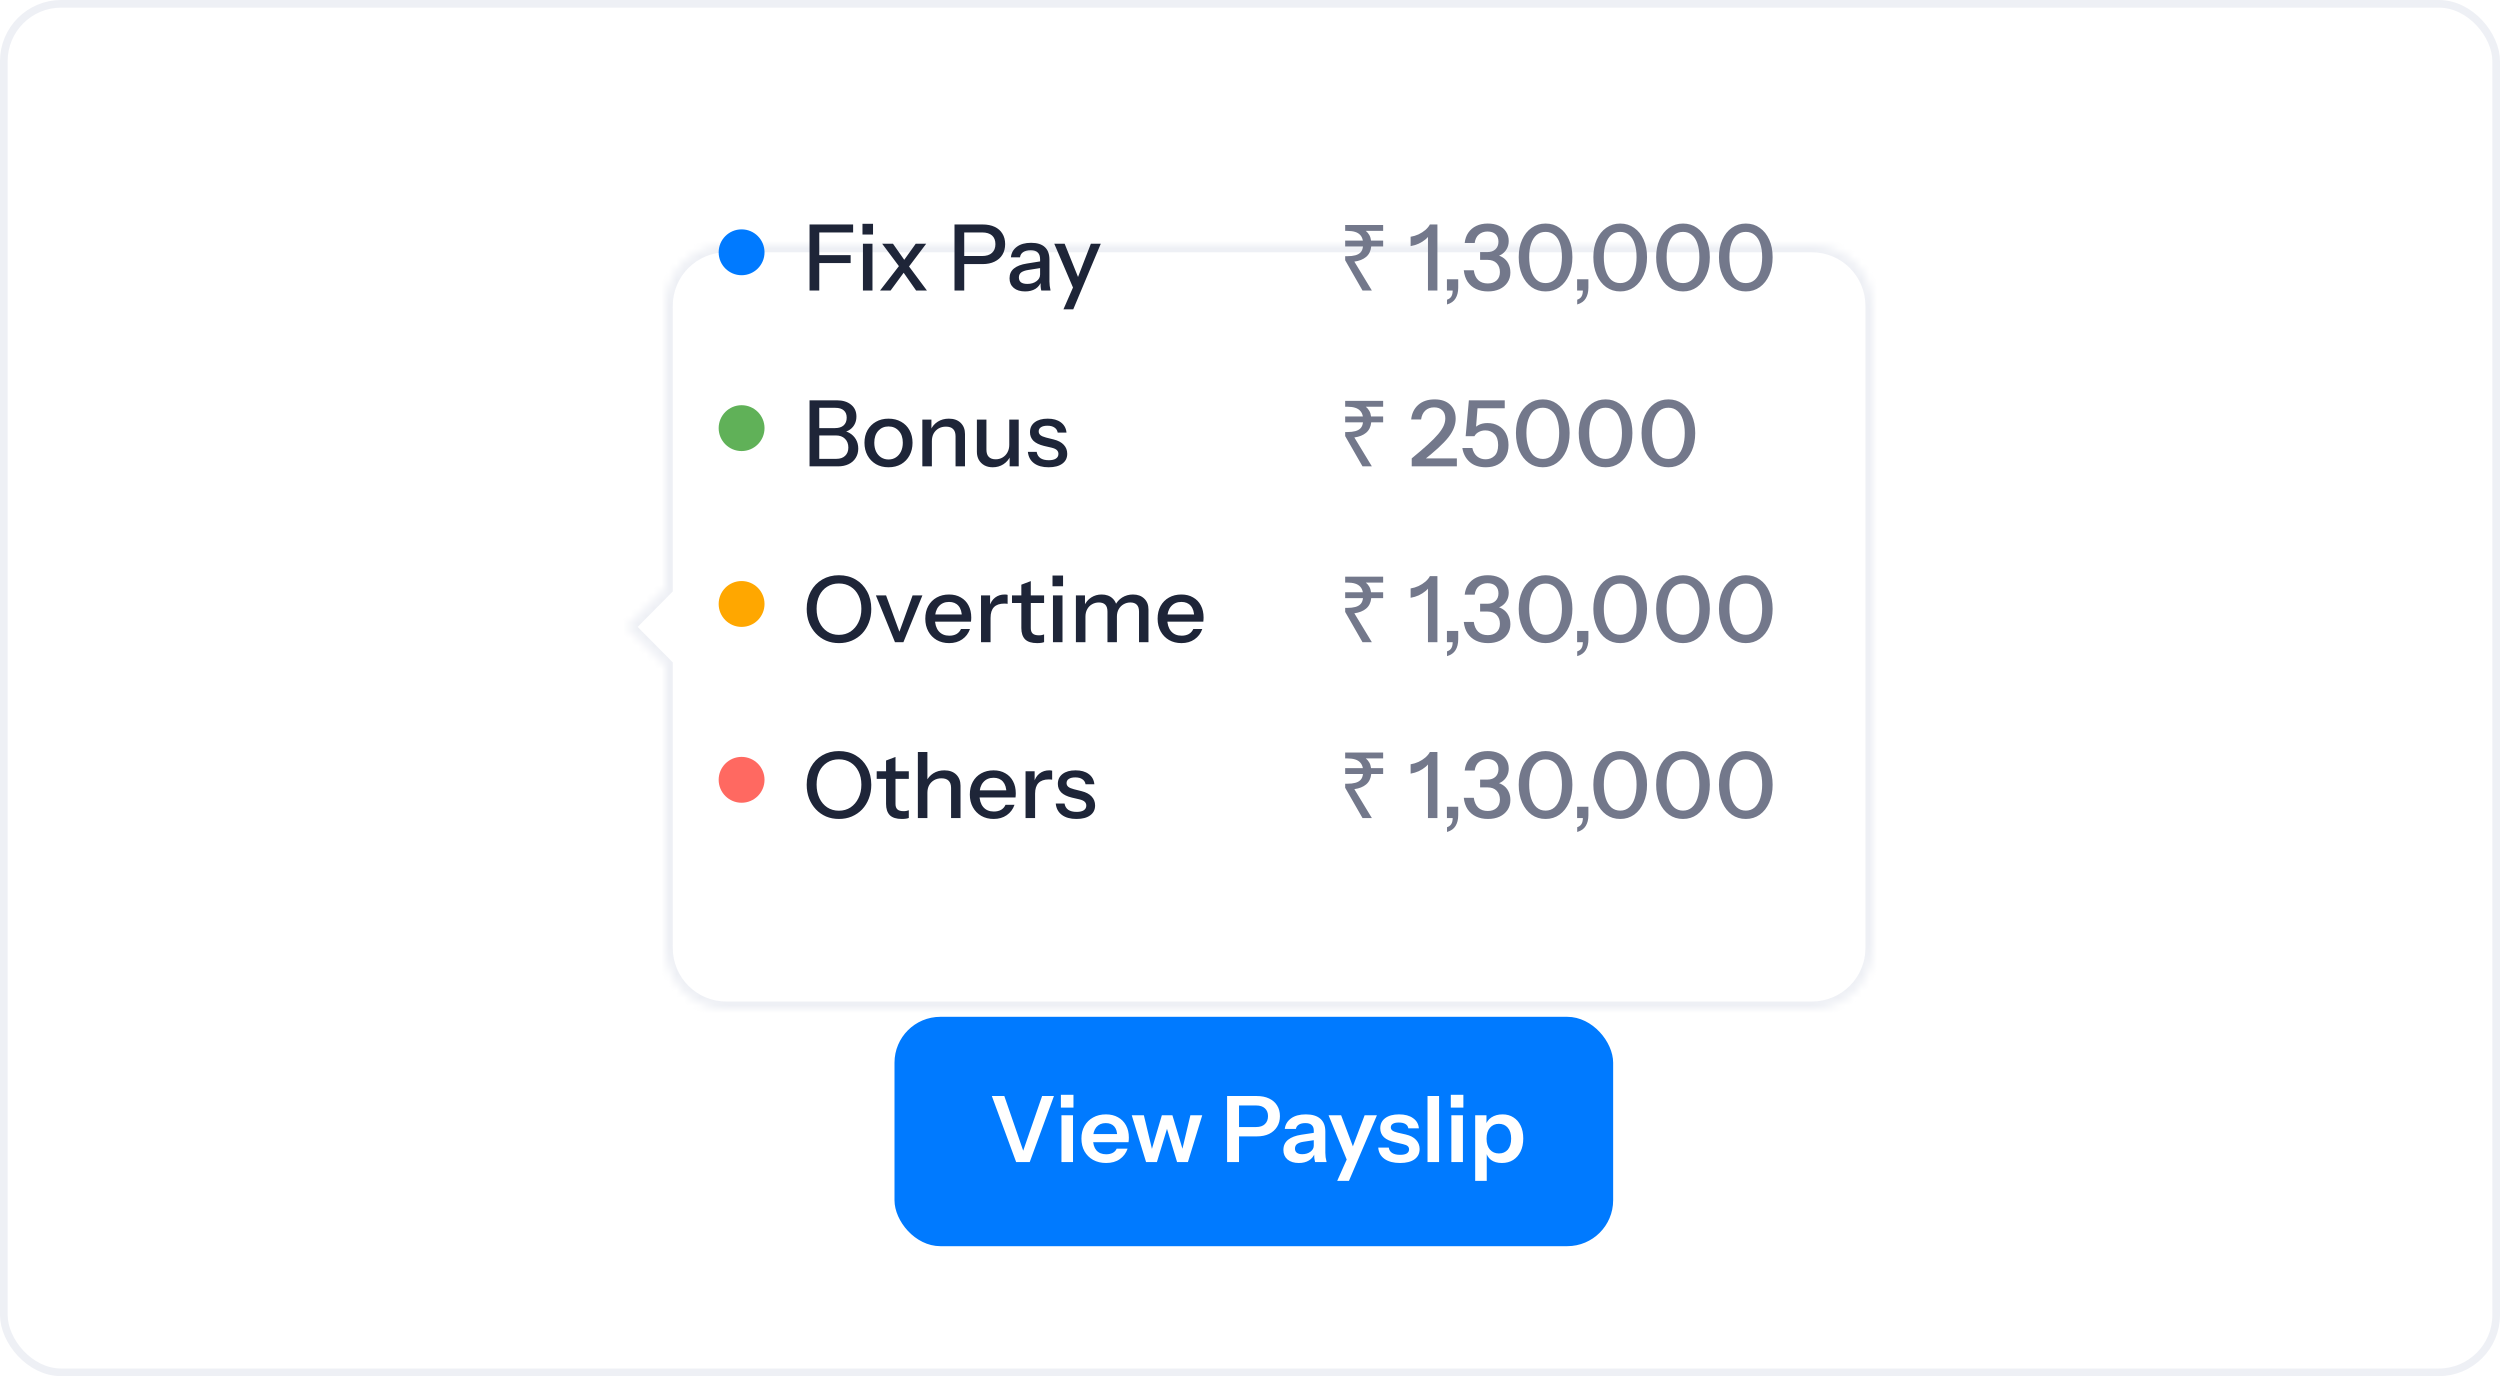 <svg width="327" height="180" viewBox="0 0 327 180" fill="none" xmlns="http://www.w3.org/2000/svg">
<rect x="0.5" y="0.5" width="326" height="179" rx="7.5" fill="white" stroke="#EEF0F5"/>
<g filter="url(#filter0_d_25425_5)">
<mask id="path-2-inside-1_25425_5" fill="white">
<path fill-rule="evenodd" clip-rule="evenodd" d="M95 17C90.582 17 87 20.582 87 25V61.948L82 67L87 72.052V109C87 113.418 90.582 117 95 117H237C241.418 117 245 113.418 245 109V25C245 20.582 241.418 17 237 17H95Z"/>
</mask>
<path fill-rule="evenodd" clip-rule="evenodd" d="M95 17C90.582 17 87 20.582 87 25V61.948L82 67L87 72.052V109C87 113.418 90.582 117 95 117H237C241.418 117 245 113.418 245 109V25C245 20.582 241.418 17 237 17H95Z" fill="white"/>
<path d="M87 61.948L87.711 62.652L88 62.359V61.948H87ZM82 67L81.289 66.296L80.593 67L81.289 67.704L82 67ZM87 72.052H88V71.641L87.711 71.348L87 72.052ZM88 25C88 21.134 91.134 18 95 18V16C90.029 16 86 20.029 86 25H88ZM88 61.948V25H86V61.948H88ZM82.711 67.704L87.711 62.652L86.289 61.245L81.289 66.296L82.711 67.704ZM87.711 71.348L82.711 66.296L81.289 67.704L86.289 72.755L87.711 71.348ZM88 109V72.052H86V109H88ZM95 116C91.134 116 88 112.866 88 109H86C86 113.971 90.029 118 95 118V116ZM237 116H95V118H237V116ZM244 109C244 112.866 240.866 116 237 116V118C241.971 118 246 113.971 246 109H244ZM244 25V109H246V25H244ZM237 18C240.866 18 244 21.134 244 25H246C246 20.029 241.971 16 237 16V18ZM95 18H237V16H95V18Z" fill="#EEF0F5" mask="url(#path-2-inside-1_25425_5)"/>
</g>
<circle cx="97" cy="33" r="3" fill="#007AFF"/>
<path d="M105.888 38V29.36H107.16V38H105.888ZM106.512 34.412V33.368H111.264V34.412H106.512ZM106.512 30.404V29.36H111.588V30.404H106.512ZM112.872 38V31.88H114.12V38H112.872ZM112.812 30.68V29.276H114.192V30.68H112.812ZM119.826 38L117.87 35.204L115.386 31.88H116.802L118.59 34.436L121.242 38H119.826ZM117.954 34.436L119.778 31.88H121.146L118.578 35.288L117.954 34.436ZM118.458 35.324L116.49 38H115.11L117.858 34.448L118.458 35.324ZM124.849 38V29.36H128.509C129.133 29.36 129.665 29.464 130.105 29.672C130.545 29.88 130.881 30.176 131.113 30.56C131.353 30.944 131.473 31.4 131.473 31.928C131.473 32.464 131.353 32.928 131.113 33.32C130.881 33.704 130.541 34.004 130.093 34.22C129.653 34.436 129.125 34.544 128.509 34.544H125.821V33.488H128.449C129.017 33.488 129.449 33.352 129.745 33.08C130.049 32.808 130.201 32.428 130.201 31.94C130.201 31.444 130.053 31.064 129.757 30.8C129.461 30.536 129.025 30.404 128.449 30.404H126.121V38H124.849ZM136.199 38C136.159 37.848 136.131 37.68 136.115 37.496C136.107 37.312 136.103 37.088 136.103 36.824H136.043V33.908C136.043 33.516 135.943 33.224 135.743 33.032C135.551 32.832 135.243 32.732 134.819 32.732C134.411 32.732 134.083 32.812 133.835 32.972C133.595 33.132 133.455 33.36 133.415 33.656H132.227C132.283 33.08 132.543 32.62 133.007 32.276C133.471 31.932 134.091 31.76 134.867 31.76C135.667 31.76 136.267 31.948 136.667 32.324C137.067 32.692 137.267 33.236 137.267 33.956V36.824C137.267 37.008 137.279 37.196 137.303 37.388C137.327 37.58 137.363 37.784 137.411 38H136.199ZM134.087 38.12C133.463 38.12 132.967 37.968 132.599 37.664C132.231 37.352 132.047 36.932 132.047 36.404C132.047 35.86 132.239 35.432 132.623 35.12C133.015 34.8 133.575 34.584 134.303 34.472L136.319 34.148V35.024L134.495 35.312C134.087 35.376 133.779 35.484 133.571 35.636C133.371 35.788 133.271 36.008 133.271 36.296C133.271 36.576 133.363 36.788 133.547 36.932C133.739 37.068 134.015 37.136 134.375 37.136C134.855 37.136 135.251 37.02 135.563 36.788C135.883 36.556 136.043 36.264 136.043 35.912L136.199 36.8C136.055 37.224 135.799 37.552 135.431 37.784C135.063 38.008 134.615 38.12 134.087 38.12ZM139.098 40.46L140.574 37.088L140.826 36.692L142.686 31.88H143.982L140.382 40.46H139.098ZM140.514 38L137.898 31.88H139.254L141.474 37.388L140.514 38Z" fill="#1E2538"/>
<path d="M178.216 38L175.948 34.04V33.512H176.212C176.636 33.512 176.992 33.472 177.28 33.392C177.576 33.312 177.808 33.18 177.976 32.996C178.144 32.812 178.244 32.56 178.276 32.24H175.948V31.472H178.264C178.208 31.176 178.096 30.936 177.928 30.752C177.76 30.56 177.532 30.42 177.244 30.332C176.964 30.244 176.62 30.2 176.212 30.2H175.948V29.432H180.916V30.2H178.648C178.832 30.352 178.984 30.532 179.104 30.74C179.224 30.948 179.3 31.192 179.332 31.472H180.916V32.24H179.356C179.3 32.824 179.076 33.28 178.684 33.608C178.3 33.928 177.788 34.132 177.148 34.22L179.44 38H178.216ZM186.778 38V30.548L187.006 30.644C186.902 30.868 186.722 31.088 186.466 31.304C186.21 31.52 185.914 31.708 185.578 31.868C185.242 32.02 184.886 32.128 184.51 32.192V30.968C184.862 30.912 185.206 30.808 185.542 30.656C185.878 30.496 186.178 30.304 186.442 30.08C186.706 29.848 186.902 29.608 187.03 29.36H188.014V38H186.778ZM189.27 39.824V39.2C189.55 39.104 189.742 38.956 189.846 38.756C189.958 38.564 190.014 38.284 190.014 37.916L190.506 38H189.258V36.524H190.734V37.64C190.734 38.192 190.618 38.656 190.386 39.032C190.162 39.408 189.79 39.672 189.27 39.824ZM194.63 38.12C194.038 38.12 193.514 38.012 193.058 37.796C192.61 37.58 192.246 37.268 191.966 36.86C191.694 36.444 191.526 35.94 191.462 35.348H192.77C192.85 35.916 193.046 36.348 193.358 36.644C193.67 36.932 194.086 37.076 194.606 37.076C195.086 37.076 195.47 36.944 195.758 36.68C196.046 36.416 196.19 36.052 196.19 35.588C196.19 35.116 196.05 34.732 195.77 34.436C195.49 34.14 195.09 33.992 194.57 33.992H193.598V32.972H194.534C194.998 32.972 195.358 32.848 195.614 32.6C195.87 32.352 195.998 32.024 195.998 31.616C195.998 31.2 195.874 30.876 195.626 30.644C195.378 30.404 195.022 30.284 194.558 30.284C194.126 30.284 193.754 30.412 193.442 30.668C193.138 30.924 192.954 31.296 192.89 31.784H191.582C191.638 31.264 191.794 30.816 192.05 30.44C192.314 30.056 192.662 29.76 193.094 29.552C193.534 29.344 194.034 29.24 194.594 29.24C195.146 29.24 195.626 29.332 196.034 29.516C196.45 29.7 196.77 29.964 196.994 30.308C197.226 30.652 197.342 31.056 197.342 31.52C197.342 31.92 197.25 32.276 197.066 32.588C196.882 32.9 196.638 33.144 196.334 33.32C196.038 33.488 195.706 33.572 195.338 33.572L195.29 33.32C195.754 33.32 196.154 33.424 196.49 33.632C196.834 33.832 197.098 34.108 197.282 34.46C197.466 34.804 197.558 35.2 197.558 35.648C197.558 36.144 197.43 36.58 197.174 36.956C196.926 37.324 196.582 37.612 196.142 37.82C195.702 38.02 195.198 38.12 194.63 38.12ZM202.165 38.12C201.469 38.12 200.857 37.932 200.329 37.556C199.801 37.172 199.389 36.644 199.093 35.972C198.797 35.292 198.649 34.516 198.649 33.644C198.649 32.772 198.797 32.008 199.093 31.352C199.389 30.688 199.801 30.172 200.329 29.804C200.857 29.428 201.469 29.24 202.165 29.24C202.861 29.24 203.469 29.428 203.989 29.804C204.517 30.172 204.929 30.688 205.225 31.352C205.521 32.008 205.669 32.772 205.669 33.644C205.669 34.524 205.521 35.3 205.225 35.972C204.929 36.644 204.517 37.172 203.989 37.556C203.461 37.932 202.853 38.12 202.165 38.12ZM202.165 37.028C202.621 37.028 203.009 36.888 203.329 36.608C203.649 36.32 203.889 35.924 204.049 35.42C204.217 34.908 204.301 34.312 204.301 33.632C204.301 32.96 204.217 32.376 204.049 31.88C203.889 31.384 203.649 31.004 203.329 30.74C203.017 30.468 202.629 30.332 202.165 30.332C201.693 30.332 201.297 30.468 200.977 30.74C200.665 31.012 200.425 31.396 200.257 31.892C200.097 32.38 200.017 32.96 200.017 33.632C200.017 34.312 200.101 34.908 200.269 35.42C200.437 35.932 200.677 36.328 200.989 36.608C201.309 36.888 201.701 37.028 202.165 37.028ZM206.298 39.824V39.2C206.578 39.104 206.77 38.956 206.874 38.756C206.986 38.564 207.042 38.284 207.042 37.916L207.534 38H206.286V36.524H207.762V37.64C207.762 38.192 207.646 38.656 207.414 39.032C207.19 39.408 206.818 39.672 206.298 39.824ZM211.927 38.12C211.231 38.12 210.619 37.932 210.091 37.556C209.563 37.172 209.151 36.644 208.855 35.972C208.559 35.292 208.411 34.516 208.411 33.644C208.411 32.772 208.559 32.008 208.855 31.352C209.151 30.688 209.563 30.172 210.091 29.804C210.619 29.428 211.231 29.24 211.927 29.24C212.623 29.24 213.231 29.428 213.751 29.804C214.279 30.172 214.691 30.688 214.987 31.352C215.283 32.008 215.431 32.772 215.431 33.644C215.431 34.524 215.283 35.3 214.987 35.972C214.691 36.644 214.279 37.172 213.751 37.556C213.223 37.932 212.615 38.12 211.927 38.12ZM211.927 37.028C212.383 37.028 212.771 36.888 213.091 36.608C213.411 36.32 213.651 35.924 213.811 35.42C213.979 34.908 214.063 34.312 214.063 33.632C214.063 32.96 213.979 32.376 213.811 31.88C213.651 31.384 213.411 31.004 213.091 30.74C212.779 30.468 212.391 30.332 211.927 30.332C211.455 30.332 211.059 30.468 210.739 30.74C210.427 31.012 210.187 31.396 210.019 31.892C209.859 32.38 209.779 32.96 209.779 33.632C209.779 34.312 209.863 34.908 210.031 35.42C210.199 35.932 210.439 36.328 210.751 36.608C211.071 36.888 211.463 37.028 211.927 37.028ZM220.141 38.12C219.445 38.12 218.833 37.932 218.305 37.556C217.777 37.172 217.365 36.644 217.069 35.972C216.773 35.292 216.625 34.516 216.625 33.644C216.625 32.772 216.773 32.008 217.069 31.352C217.365 30.688 217.777 30.172 218.305 29.804C218.833 29.428 219.445 29.24 220.141 29.24C220.837 29.24 221.445 29.428 221.965 29.804C222.493 30.172 222.905 30.688 223.201 31.352C223.497 32.008 223.645 32.772 223.645 33.644C223.645 34.524 223.497 35.3 223.201 35.972C222.905 36.644 222.493 37.172 221.965 37.556C221.437 37.932 220.829 38.12 220.141 38.12ZM220.141 37.028C220.597 37.028 220.985 36.888 221.305 36.608C221.625 36.32 221.865 35.924 222.025 35.42C222.193 34.908 222.277 34.312 222.277 33.632C222.277 32.96 222.193 32.376 222.025 31.88C221.865 31.384 221.625 31.004 221.305 30.74C220.993 30.468 220.605 30.332 220.141 30.332C219.669 30.332 219.273 30.468 218.953 30.74C218.641 31.012 218.401 31.396 218.233 31.892C218.073 32.38 217.993 32.96 217.993 33.632C217.993 34.312 218.077 34.908 218.245 35.42C218.413 35.932 218.653 36.328 218.965 36.608C219.285 36.888 219.677 37.028 220.141 37.028ZM228.356 38.12C227.66 38.12 227.048 37.932 226.52 37.556C225.992 37.172 225.58 36.644 225.284 35.972C224.988 35.292 224.84 34.516 224.84 33.644C224.84 32.772 224.988 32.008 225.284 31.352C225.58 30.688 225.992 30.172 226.52 29.804C227.048 29.428 227.66 29.24 228.356 29.24C229.052 29.24 229.66 29.428 230.18 29.804C230.708 30.172 231.12 30.688 231.416 31.352C231.712 32.008 231.86 32.772 231.86 33.644C231.86 34.524 231.712 35.3 231.416 35.972C231.12 36.644 230.708 37.172 230.18 37.556C229.652 37.932 229.044 38.12 228.356 38.12ZM228.356 37.028C228.812 37.028 229.2 36.888 229.52 36.608C229.84 36.32 230.08 35.924 230.24 35.42C230.408 34.908 230.492 34.312 230.492 33.632C230.492 32.96 230.408 32.376 230.24 31.88C230.08 31.384 229.84 31.004 229.52 30.74C229.208 30.468 228.82 30.332 228.356 30.332C227.884 30.332 227.488 30.468 227.168 30.74C226.856 31.012 226.616 31.396 226.448 31.892C226.288 32.38 226.208 32.96 226.208 33.632C226.208 34.312 226.292 34.908 226.46 35.42C226.628 35.932 226.868 36.328 227.18 36.608C227.5 36.888 227.892 37.028 228.356 37.028Z" fill="#73788B"/>
<circle cx="97" cy="56" r="3" fill="#60B158"/>
<path d="M106.824 61V60.016H109.404C109.892 60.016 110.272 59.884 110.544 59.62C110.824 59.356 110.964 58.996 110.964 58.54C110.964 58.06 110.816 57.676 110.52 57.388C110.232 57.1 109.836 56.956 109.332 56.956H106.824V55.996H109.212C109.7 55.996 110.076 55.88 110.34 55.648C110.612 55.408 110.748 55.068 110.748 54.628C110.748 54.212 110.62 53.896 110.364 53.68C110.116 53.456 109.748 53.344 109.26 53.344H106.824V52.36H109.452C110.236 52.36 110.86 52.552 111.324 52.936C111.788 53.312 112.02 53.828 112.02 54.484C112.02 54.9 111.924 55.268 111.732 55.588C111.548 55.9 111.292 56.144 110.964 56.32C110.636 56.488 110.264 56.572 109.848 56.572L109.908 56.32C110.356 56.32 110.756 56.424 111.108 56.632C111.46 56.832 111.74 57.108 111.948 57.46C112.156 57.812 112.26 58.22 112.26 58.684C112.26 59.14 112.148 59.544 111.924 59.896C111.708 60.248 111.4 60.52 111 60.712C110.6 60.904 110.136 61 109.608 61H106.824ZM105.888 61V52.36H107.16V61H105.888ZM116.216 61.12C115.592 61.12 115.044 60.984 114.572 60.712C114.1 60.432 113.732 60.052 113.468 59.572C113.204 59.084 113.072 58.532 113.072 57.916C113.072 57.292 113.204 56.744 113.468 56.272C113.74 55.8 114.108 55.432 114.572 55.168C115.044 54.896 115.592 54.76 116.216 54.76C116.848 54.76 117.4 54.896 117.872 55.168C118.344 55.432 118.708 55.8 118.964 56.272C119.228 56.744 119.36 57.292 119.36 57.916C119.36 58.532 119.228 59.084 118.964 59.572C118.708 60.052 118.344 60.432 117.872 60.712C117.4 60.984 116.848 61.12 116.216 61.12ZM116.216 60.1C116.592 60.1 116.916 60.008 117.188 59.824C117.468 59.64 117.688 59.384 117.848 59.056C118.008 58.728 118.088 58.344 118.088 57.904C118.088 57.248 117.912 56.732 117.56 56.356C117.216 55.972 116.768 55.78 116.216 55.78C115.672 55.78 115.224 55.972 114.872 56.356C114.528 56.74 114.356 57.256 114.356 57.904C114.356 58.344 114.432 58.728 114.584 59.056C114.744 59.384 114.964 59.64 115.244 59.824C115.532 60.008 115.856 60.1 116.216 60.1ZM120.642 61V54.88H121.83V56.32H121.89V61H120.642ZM124.986 61V57.064C124.986 56.64 124.878 56.324 124.662 56.116C124.454 55.908 124.142 55.804 123.726 55.804C123.366 55.804 123.046 55.884 122.766 56.044C122.494 56.204 122.278 56.424 122.118 56.704C121.966 56.984 121.89 57.316 121.89 57.7L121.734 56.236C121.934 55.78 122.242 55.42 122.658 55.156C123.074 54.892 123.558 54.76 124.11 54.76C124.766 54.76 125.282 54.944 125.658 55.312C126.034 55.68 126.222 56.168 126.222 56.776V61H124.986ZM129.841 61.12C129.433 61.12 129.073 61.036 128.761 60.868C128.449 60.692 128.205 60.452 128.029 60.148C127.861 59.844 127.777 59.496 127.777 59.104V54.88H129.025V58.816C129.025 59.24 129.129 59.556 129.337 59.764C129.545 59.972 129.841 60.076 130.225 60.076C130.569 60.076 130.873 59.996 131.137 59.836C131.409 59.676 131.621 59.456 131.773 59.176C131.933 58.888 132.013 58.556 132.013 58.18L132.169 59.644C131.969 60.092 131.661 60.452 131.245 60.724C130.837 60.988 130.369 61.12 129.841 61.12ZM132.061 61V59.56H132.013V54.88H133.249V61H132.061ZM137.158 61.12C136.358 61.12 135.722 60.944 135.25 60.592C134.778 60.24 134.51 59.744 134.446 59.104H135.598C135.654 59.456 135.814 59.728 136.078 59.92C136.35 60.104 136.718 60.196 137.182 60.196C137.59 60.196 137.902 60.124 138.118 59.98C138.334 59.836 138.442 59.632 138.442 59.368C138.442 59.176 138.378 59.016 138.25 58.888C138.13 58.752 137.89 58.64 137.53 58.552L136.546 58.324C135.93 58.172 135.47 57.948 135.166 57.652C134.87 57.348 134.722 56.976 134.722 56.536C134.722 55.984 134.926 55.552 135.334 55.24C135.75 54.92 136.318 54.76 137.038 54.76C137.75 54.76 138.322 54.92 138.754 55.24C139.194 55.56 139.442 56.008 139.498 56.584H138.346C138.298 56.296 138.158 56.076 137.926 55.924C137.702 55.764 137.394 55.684 137.002 55.684C136.634 55.684 136.35 55.752 136.15 55.888C135.958 56.016 135.862 56.196 135.862 56.428C135.862 56.62 135.934 56.78 136.078 56.908C136.23 57.036 136.478 57.144 136.822 57.232L137.83 57.484C138.414 57.628 138.854 57.864 139.15 58.192C139.446 58.512 139.594 58.9 139.594 59.356C139.594 59.908 139.378 60.34 138.946 60.652C138.522 60.964 137.926 61.12 137.158 61.12Z" fill="#1E2538"/>
<path d="M178.216 61L175.948 57.04V56.512H176.212C176.636 56.512 176.992 56.472 177.28 56.392C177.576 56.312 177.808 56.18 177.976 55.996C178.144 55.812 178.244 55.56 178.276 55.24H175.948V54.472H178.264C178.208 54.176 178.096 53.936 177.928 53.752C177.76 53.56 177.532 53.42 177.244 53.332C176.964 53.244 176.62 53.2 176.212 53.2H175.948V52.432H180.916V53.2H178.648C178.832 53.352 178.984 53.532 179.104 53.74C179.224 53.948 179.3 54.192 179.332 54.472H180.916V55.24H179.356C179.3 55.824 179.076 56.28 178.684 56.608C178.3 56.928 177.788 57.132 177.148 57.22L179.44 61H178.216ZM184.654 61V59.956C185.494 59.268 186.194 58.668 186.754 58.156C187.322 57.644 187.774 57.188 188.11 56.788C188.446 56.388 188.686 56.024 188.83 55.696C188.974 55.368 189.046 55.04 189.046 54.712C189.046 54.264 188.914 53.916 188.65 53.668C188.394 53.412 188.038 53.284 187.582 53.284C187.11 53.284 186.726 53.424 186.43 53.704C186.134 53.976 185.95 54.364 185.878 54.868H184.582C184.662 54.076 184.97 53.44 185.506 52.96C186.05 52.48 186.766 52.24 187.654 52.24C188.502 52.24 189.17 52.464 189.658 52.912C190.154 53.36 190.402 53.976 190.402 54.76C190.402 55.16 190.326 55.56 190.174 55.96C190.03 56.352 189.79 56.764 189.454 57.196C189.118 57.62 188.666 58.092 188.098 58.612C187.538 59.124 186.842 59.708 186.01 60.364L185.71 59.956H190.558V61H184.654ZM194.348 61.12C193.476 61.12 192.776 60.892 192.248 60.436C191.72 59.972 191.396 59.36 191.276 58.6H192.584C192.68 59.064 192.884 59.428 193.196 59.692C193.508 59.948 193.88 60.076 194.312 60.076C194.776 60.076 195.164 59.928 195.476 59.632C195.796 59.328 195.956 58.856 195.956 58.216C195.956 57.584 195.8 57.108 195.488 56.788C195.176 56.46 194.776 56.296 194.288 56.296C193.96 56.296 193.668 56.368 193.412 56.512C193.156 56.648 192.972 56.828 192.86 57.052H191.708L192.128 52.36H196.82V53.404H192.728L193.28 53.128L193.028 56.344L192.68 56.26C192.84 55.988 193.076 55.768 193.388 55.6C193.708 55.424 194.1 55.336 194.564 55.336C195.1 55.336 195.576 55.452 195.992 55.684C196.408 55.916 196.732 56.248 196.964 56.68C197.196 57.112 197.312 57.624 197.312 58.216C197.312 58.824 197.188 59.344 196.94 59.776C196.7 60.208 196.356 60.54 195.908 60.772C195.468 61.004 194.948 61.12 194.348 61.12ZM201.802 61.12C201.106 61.12 200.494 60.932 199.966 60.556C199.438 60.172 199.026 59.644 198.73 58.972C198.434 58.292 198.286 57.516 198.286 56.644C198.286 55.772 198.434 55.008 198.73 54.352C199.026 53.688 199.438 53.172 199.966 52.804C200.494 52.428 201.106 52.24 201.802 52.24C202.498 52.24 203.106 52.428 203.626 52.804C204.154 53.172 204.566 53.688 204.862 54.352C205.158 55.008 205.306 55.772 205.306 56.644C205.306 57.524 205.158 58.3 204.862 58.972C204.566 59.644 204.154 60.172 203.626 60.556C203.098 60.932 202.49 61.12 201.802 61.12ZM201.802 60.028C202.258 60.028 202.646 59.888 202.966 59.608C203.286 59.32 203.526 58.924 203.686 58.42C203.854 57.908 203.938 57.312 203.938 56.632C203.938 55.96 203.854 55.376 203.686 54.88C203.526 54.384 203.286 54.004 202.966 53.74C202.654 53.468 202.266 53.332 201.802 53.332C201.33 53.332 200.934 53.468 200.614 53.74C200.302 54.012 200.062 54.396 199.894 54.892C199.734 55.38 199.654 55.96 199.654 56.632C199.654 57.312 199.738 57.908 199.906 58.42C200.074 58.932 200.314 59.328 200.626 59.608C200.946 59.888 201.338 60.028 201.802 60.028ZM210.016 61.12C209.32 61.12 208.708 60.932 208.18 60.556C207.652 60.172 207.24 59.644 206.944 58.972C206.648 58.292 206.5 57.516 206.5 56.644C206.5 55.772 206.648 55.008 206.944 54.352C207.24 53.688 207.652 53.172 208.18 52.804C208.708 52.428 209.32 52.24 210.016 52.24C210.712 52.24 211.32 52.428 211.84 52.804C212.368 53.172 212.78 53.688 213.076 54.352C213.372 55.008 213.52 55.772 213.52 56.644C213.52 57.524 213.372 58.3 213.076 58.972C212.78 59.644 212.368 60.172 211.84 60.556C211.312 60.932 210.704 61.12 210.016 61.12ZM210.016 60.028C210.472 60.028 210.86 59.888 211.18 59.608C211.5 59.32 211.74 58.924 211.9 58.42C212.068 57.908 212.152 57.312 212.152 56.632C212.152 55.96 212.068 55.376 211.9 54.88C211.74 54.384 211.5 54.004 211.18 53.74C210.868 53.468 210.48 53.332 210.016 53.332C209.544 53.332 209.148 53.468 208.828 53.74C208.516 54.012 208.276 54.396 208.108 54.892C207.948 55.38 207.868 55.96 207.868 56.632C207.868 57.312 207.952 57.908 208.12 58.42C208.288 58.932 208.528 59.328 208.84 59.608C209.16 59.888 209.552 60.028 210.016 60.028ZM218.231 61.12C217.535 61.12 216.923 60.932 216.395 60.556C215.867 60.172 215.455 59.644 215.159 58.972C214.863 58.292 214.715 57.516 214.715 56.644C214.715 55.772 214.863 55.008 215.159 54.352C215.455 53.688 215.867 53.172 216.395 52.804C216.923 52.428 217.535 52.24 218.231 52.24C218.927 52.24 219.535 52.428 220.055 52.804C220.583 53.172 220.995 53.688 221.291 54.352C221.587 55.008 221.735 55.772 221.735 56.644C221.735 57.524 221.587 58.3 221.291 58.972C220.995 59.644 220.583 60.172 220.055 60.556C219.527 60.932 218.919 61.12 218.231 61.12ZM218.231 60.028C218.687 60.028 219.075 59.888 219.395 59.608C219.715 59.32 219.955 58.924 220.115 58.42C220.283 57.908 220.367 57.312 220.367 56.632C220.367 55.96 220.283 55.376 220.115 54.88C219.955 54.384 219.715 54.004 219.395 53.74C219.083 53.468 218.695 53.332 218.231 53.332C217.759 53.332 217.363 53.468 217.043 53.74C216.731 54.012 216.491 54.396 216.323 54.892C216.163 55.38 216.083 55.96 216.083 56.632C216.083 57.312 216.167 57.908 216.335 58.42C216.503 58.932 216.743 59.328 217.055 59.608C217.375 59.888 217.767 60.028 218.231 60.028Z" fill="#73788B"/>
<circle cx="97" cy="79" r="3" fill="#FFA700"/>
<path d="M109.74 84.12C109.124 84.12 108.56 84.012 108.048 83.796C107.536 83.572 107.092 83.26 106.716 82.86C106.34 82.46 106.044 81.988 105.828 81.444C105.62 80.9 105.516 80.3 105.516 79.644C105.516 78.78 105.696 78.016 106.056 77.352C106.416 76.688 106.912 76.172 107.544 75.804C108.184 75.428 108.912 75.24 109.728 75.24C110.56 75.24 111.292 75.428 111.924 75.804C112.556 76.172 113.052 76.688 113.412 77.352C113.78 78.016 113.964 78.784 113.964 79.656C113.964 80.304 113.856 80.904 113.64 81.456C113.432 82 113.14 82.472 112.764 82.872C112.388 83.264 111.94 83.572 111.42 83.796C110.908 84.012 110.348 84.12 109.74 84.12ZM109.728 83.04C110.304 83.04 110.812 82.896 111.252 82.608C111.692 82.312 112.036 81.908 112.284 81.396C112.54 80.884 112.668 80.296 112.668 79.632C112.668 78.976 112.544 78.4 112.296 77.904C112.048 77.4 111.704 77.012 111.264 76.74C110.824 76.46 110.312 76.32 109.728 76.32C109.144 76.32 108.632 76.46 108.192 76.74C107.76 77.012 107.42 77.396 107.172 77.892C106.932 78.388 106.812 78.968 106.812 79.632C106.812 80.304 106.936 80.896 107.184 81.408C107.432 81.92 107.772 82.32 108.204 82.608C108.644 82.896 109.152 83.04 109.728 83.04ZM117.062 84L114.566 77.88H115.898L117.938 83.436H117.35L119.366 77.88H120.65L118.166 84H117.062ZM124.149 84.12C123.533 84.12 122.989 83.984 122.517 83.712C122.053 83.44 121.689 83.064 121.425 82.584C121.161 82.104 121.029 81.552 121.029 80.928C121.029 80.296 121.157 79.744 121.413 79.272C121.677 78.792 122.045 78.42 122.517 78.156C122.989 77.892 123.529 77.76 124.137 77.76C124.729 77.76 125.241 77.888 125.673 78.144C126.113 78.392 126.449 78.74 126.681 79.188C126.921 79.636 127.041 80.168 127.041 80.784C127.041 80.88 127.037 80.972 127.029 81.06C127.029 81.14 127.021 81.224 127.005 81.312H121.869V80.376H126.129L125.817 80.748C125.817 80.092 125.669 79.592 125.373 79.248C125.077 78.904 124.665 78.732 124.137 78.732C123.569 78.732 123.117 78.928 122.781 79.32C122.453 79.704 122.289 80.24 122.289 80.928C122.289 81.624 122.453 82.168 122.781 82.56C123.117 82.952 123.581 83.148 124.173 83.148C124.533 83.148 124.845 83.076 125.109 82.932C125.373 82.78 125.569 82.56 125.697 82.272H126.873C126.673 82.848 126.333 83.3 125.853 83.628C125.381 83.956 124.813 84.12 124.149 84.12ZM128.317 84V77.88H129.505V79.404H129.565V84H128.317ZM129.565 80.808L129.409 79.356C129.553 78.836 129.801 78.44 130.153 78.168C130.505 77.896 130.925 77.76 131.413 77.76C131.597 77.76 131.725 77.776 131.797 77.808V78.984C131.757 78.968 131.701 78.96 131.629 78.96C131.557 78.952 131.469 78.948 131.365 78.948C130.765 78.948 130.313 79.104 130.009 79.416C129.713 79.728 129.565 80.192 129.565 80.808ZM135.656 84.12C134.944 84.12 134.42 83.956 134.084 83.628C133.756 83.292 133.592 82.8 133.592 82.152V76.476L134.828 76.008V82.164C134.828 82.484 134.912 82.72 135.08 82.872C135.248 83.024 135.52 83.1 135.896 83.1C136.04 83.1 136.168 83.088 136.28 83.064C136.392 83.04 136.488 83.012 136.568 82.98V83.988C136.48 84.028 136.356 84.06 136.196 84.084C136.036 84.108 135.856 84.12 135.656 84.12ZM132.368 78.876V77.88H136.568V78.876H132.368ZM137.728 84V77.88H138.976V84H137.728ZM137.668 76.68V75.276H139.048V76.68H137.668ZM140.728 84V77.88H141.916V79.32H141.976V84H140.728ZM144.856 84V80.004C144.856 79.588 144.76 79.284 144.568 79.092C144.376 78.9 144.1 78.804 143.74 78.804C143.404 78.804 143.1 78.884 142.828 79.044C142.564 79.196 142.356 79.412 142.204 79.692C142.052 79.964 141.976 80.288 141.976 80.664L141.82 79.236C142.02 78.78 142.32 78.42 142.72 78.156C143.128 77.892 143.584 77.76 144.088 77.76C144.696 77.76 145.18 77.936 145.54 78.288C145.908 78.64 146.092 79.104 146.092 79.68V84H144.856ZM148.984 84V80.004C148.984 79.588 148.884 79.284 148.684 79.092C148.492 78.9 148.216 78.804 147.856 78.804C147.528 78.804 147.228 78.884 146.956 79.044C146.692 79.196 146.48 79.412 146.32 79.692C146.168 79.964 146.092 80.288 146.092 80.664L145.84 79.236C146.048 78.78 146.36 78.42 146.776 78.156C147.2 77.892 147.672 77.76 148.192 77.76C148.808 77.76 149.3 77.94 149.668 78.3C150.036 78.652 150.22 79.124 150.22 79.716V84H148.984ZM154.536 84.12C153.92 84.12 153.376 83.984 152.904 83.712C152.44 83.44 152.076 83.064 151.812 82.584C151.548 82.104 151.416 81.552 151.416 80.928C151.416 80.296 151.544 79.744 151.8 79.272C152.064 78.792 152.432 78.42 152.904 78.156C153.376 77.892 153.916 77.76 154.524 77.76C155.116 77.76 155.628 77.888 156.06 78.144C156.5 78.392 156.836 78.74 157.068 79.188C157.308 79.636 157.428 80.168 157.428 80.784C157.428 80.88 157.424 80.972 157.416 81.06C157.416 81.14 157.408 81.224 157.392 81.312H152.256V80.376H156.516L156.204 80.748C156.204 80.092 156.056 79.592 155.76 79.248C155.464 78.904 155.052 78.732 154.524 78.732C153.956 78.732 153.504 78.928 153.168 79.32C152.84 79.704 152.676 80.24 152.676 80.928C152.676 81.624 152.84 82.168 153.168 82.56C153.504 82.952 153.968 83.148 154.56 83.148C154.92 83.148 155.232 83.076 155.496 82.932C155.76 82.78 155.956 82.56 156.084 82.272H157.26C157.06 82.848 156.72 83.3 156.24 83.628C155.768 83.956 155.2 84.12 154.536 84.12Z" fill="#1E2538"/>
<path d="M178.216 84L175.948 80.04V79.512H176.212C176.636 79.512 176.992 79.472 177.28 79.392C177.576 79.312 177.808 79.18 177.976 78.996C178.144 78.812 178.244 78.56 178.276 78.24H175.948V77.472H178.264C178.208 77.176 178.096 76.936 177.928 76.752C177.76 76.56 177.532 76.42 177.244 76.332C176.964 76.244 176.62 76.2 176.212 76.2H175.948V75.432H180.916V76.2H178.648C178.832 76.352 178.984 76.532 179.104 76.74C179.224 76.948 179.3 77.192 179.332 77.472H180.916V78.24H179.356C179.3 78.824 179.076 79.28 178.684 79.608C178.3 79.928 177.788 80.132 177.148 80.22L179.44 84H178.216ZM186.778 84V76.548L187.006 76.644C186.902 76.868 186.722 77.088 186.466 77.304C186.21 77.52 185.914 77.708 185.578 77.868C185.242 78.02 184.886 78.128 184.51 78.192V76.968C184.862 76.912 185.206 76.808 185.542 76.656C185.878 76.496 186.178 76.304 186.442 76.08C186.706 75.848 186.902 75.608 187.03 75.36H188.014V84H186.778ZM189.27 85.824V85.2C189.55 85.104 189.742 84.956 189.846 84.756C189.958 84.564 190.014 84.284 190.014 83.916L190.506 84H189.258V82.524H190.734V83.64C190.734 84.192 190.618 84.656 190.386 85.032C190.162 85.408 189.79 85.672 189.27 85.824ZM194.63 84.12C194.038 84.12 193.514 84.012 193.058 83.796C192.61 83.58 192.246 83.268 191.966 82.86C191.694 82.444 191.526 81.94 191.462 81.348H192.77C192.85 81.916 193.046 82.348 193.358 82.644C193.67 82.932 194.086 83.076 194.606 83.076C195.086 83.076 195.47 82.944 195.758 82.68C196.046 82.416 196.19 82.052 196.19 81.588C196.19 81.116 196.05 80.732 195.77 80.436C195.49 80.14 195.09 79.992 194.57 79.992H193.598V78.972H194.534C194.998 78.972 195.358 78.848 195.614 78.6C195.87 78.352 195.998 78.024 195.998 77.616C195.998 77.2 195.874 76.876 195.626 76.644C195.378 76.404 195.022 76.284 194.558 76.284C194.126 76.284 193.754 76.412 193.442 76.668C193.138 76.924 192.954 77.296 192.89 77.784H191.582C191.638 77.264 191.794 76.816 192.05 76.44C192.314 76.056 192.662 75.76 193.094 75.552C193.534 75.344 194.034 75.24 194.594 75.24C195.146 75.24 195.626 75.332 196.034 75.516C196.45 75.7 196.77 75.964 196.994 76.308C197.226 76.652 197.342 77.056 197.342 77.52C197.342 77.92 197.25 78.276 197.066 78.588C196.882 78.9 196.638 79.144 196.334 79.32C196.038 79.488 195.706 79.572 195.338 79.572L195.29 79.32C195.754 79.32 196.154 79.424 196.49 79.632C196.834 79.832 197.098 80.108 197.282 80.46C197.466 80.804 197.558 81.2 197.558 81.648C197.558 82.144 197.43 82.58 197.174 82.956C196.926 83.324 196.582 83.612 196.142 83.82C195.702 84.02 195.198 84.12 194.63 84.12ZM202.165 84.12C201.469 84.12 200.857 83.932 200.329 83.556C199.801 83.172 199.389 82.644 199.093 81.972C198.797 81.292 198.649 80.516 198.649 79.644C198.649 78.772 198.797 78.008 199.093 77.352C199.389 76.688 199.801 76.172 200.329 75.804C200.857 75.428 201.469 75.24 202.165 75.24C202.861 75.24 203.469 75.428 203.989 75.804C204.517 76.172 204.929 76.688 205.225 77.352C205.521 78.008 205.669 78.772 205.669 79.644C205.669 80.524 205.521 81.3 205.225 81.972C204.929 82.644 204.517 83.172 203.989 83.556C203.461 83.932 202.853 84.12 202.165 84.12ZM202.165 83.028C202.621 83.028 203.009 82.888 203.329 82.608C203.649 82.32 203.889 81.924 204.049 81.42C204.217 80.908 204.301 80.312 204.301 79.632C204.301 78.96 204.217 78.376 204.049 77.88C203.889 77.384 203.649 77.004 203.329 76.74C203.017 76.468 202.629 76.332 202.165 76.332C201.693 76.332 201.297 76.468 200.977 76.74C200.665 77.012 200.425 77.396 200.257 77.892C200.097 78.38 200.017 78.96 200.017 79.632C200.017 80.312 200.101 80.908 200.269 81.42C200.437 81.932 200.677 82.328 200.989 82.608C201.309 82.888 201.701 83.028 202.165 83.028ZM206.298 85.824V85.2C206.578 85.104 206.77 84.956 206.874 84.756C206.986 84.564 207.042 84.284 207.042 83.916L207.534 84H206.286V82.524H207.762V83.64C207.762 84.192 207.646 84.656 207.414 85.032C207.19 85.408 206.818 85.672 206.298 85.824ZM211.927 84.12C211.231 84.12 210.619 83.932 210.091 83.556C209.563 83.172 209.151 82.644 208.855 81.972C208.559 81.292 208.411 80.516 208.411 79.644C208.411 78.772 208.559 78.008 208.855 77.352C209.151 76.688 209.563 76.172 210.091 75.804C210.619 75.428 211.231 75.24 211.927 75.24C212.623 75.24 213.231 75.428 213.751 75.804C214.279 76.172 214.691 76.688 214.987 77.352C215.283 78.008 215.431 78.772 215.431 79.644C215.431 80.524 215.283 81.3 214.987 81.972C214.691 82.644 214.279 83.172 213.751 83.556C213.223 83.932 212.615 84.12 211.927 84.12ZM211.927 83.028C212.383 83.028 212.771 82.888 213.091 82.608C213.411 82.32 213.651 81.924 213.811 81.42C213.979 80.908 214.063 80.312 214.063 79.632C214.063 78.96 213.979 78.376 213.811 77.88C213.651 77.384 213.411 77.004 213.091 76.74C212.779 76.468 212.391 76.332 211.927 76.332C211.455 76.332 211.059 76.468 210.739 76.74C210.427 77.012 210.187 77.396 210.019 77.892C209.859 78.38 209.779 78.96 209.779 79.632C209.779 80.312 209.863 80.908 210.031 81.42C210.199 81.932 210.439 82.328 210.751 82.608C211.071 82.888 211.463 83.028 211.927 83.028ZM220.141 84.12C219.445 84.12 218.833 83.932 218.305 83.556C217.777 83.172 217.365 82.644 217.069 81.972C216.773 81.292 216.625 80.516 216.625 79.644C216.625 78.772 216.773 78.008 217.069 77.352C217.365 76.688 217.777 76.172 218.305 75.804C218.833 75.428 219.445 75.24 220.141 75.24C220.837 75.24 221.445 75.428 221.965 75.804C222.493 76.172 222.905 76.688 223.201 77.352C223.497 78.008 223.645 78.772 223.645 79.644C223.645 80.524 223.497 81.3 223.201 81.972C222.905 82.644 222.493 83.172 221.965 83.556C221.437 83.932 220.829 84.12 220.141 84.12ZM220.141 83.028C220.597 83.028 220.985 82.888 221.305 82.608C221.625 82.32 221.865 81.924 222.025 81.42C222.193 80.908 222.277 80.312 222.277 79.632C222.277 78.96 222.193 78.376 222.025 77.88C221.865 77.384 221.625 77.004 221.305 76.74C220.993 76.468 220.605 76.332 220.141 76.332C219.669 76.332 219.273 76.468 218.953 76.74C218.641 77.012 218.401 77.396 218.233 77.892C218.073 78.38 217.993 78.96 217.993 79.632C217.993 80.312 218.077 80.908 218.245 81.42C218.413 81.932 218.653 82.328 218.965 82.608C219.285 82.888 219.677 83.028 220.141 83.028ZM228.356 84.12C227.66 84.12 227.048 83.932 226.52 83.556C225.992 83.172 225.58 82.644 225.284 81.972C224.988 81.292 224.84 80.516 224.84 79.644C224.84 78.772 224.988 78.008 225.284 77.352C225.58 76.688 225.992 76.172 226.52 75.804C227.048 75.428 227.66 75.24 228.356 75.24C229.052 75.24 229.66 75.428 230.18 75.804C230.708 76.172 231.12 76.688 231.416 77.352C231.712 78.008 231.86 78.772 231.86 79.644C231.86 80.524 231.712 81.3 231.416 81.972C231.12 82.644 230.708 83.172 230.18 83.556C229.652 83.932 229.044 84.12 228.356 84.12ZM228.356 83.028C228.812 83.028 229.2 82.888 229.52 82.608C229.84 82.32 230.08 81.924 230.24 81.42C230.408 80.908 230.492 80.312 230.492 79.632C230.492 78.96 230.408 78.376 230.24 77.88C230.08 77.384 229.84 77.004 229.52 76.74C229.208 76.468 228.82 76.332 228.356 76.332C227.884 76.332 227.488 76.468 227.168 76.74C226.856 77.012 226.616 77.396 226.448 77.892C226.288 78.38 226.208 78.96 226.208 79.632C226.208 80.312 226.292 80.908 226.46 81.42C226.628 81.932 226.868 82.328 227.18 82.608C227.5 82.888 227.892 83.028 228.356 83.028Z" fill="#73788B"/>
<circle cx="97" cy="102" r="3" fill="#FF6961"/>
<path d="M109.74 107.12C109.124 107.12 108.56 107.012 108.048 106.796C107.536 106.572 107.092 106.26 106.716 105.86C106.34 105.46 106.044 104.988 105.828 104.444C105.62 103.9 105.516 103.3 105.516 102.644C105.516 101.78 105.696 101.016 106.056 100.352C106.416 99.688 106.912 99.172 107.544 98.804C108.184 98.428 108.912 98.24 109.728 98.24C110.56 98.24 111.292 98.428 111.924 98.804C112.556 99.172 113.052 99.688 113.412 100.352C113.78 101.016 113.964 101.784 113.964 102.656C113.964 103.304 113.856 103.904 113.64 104.456C113.432 105 113.14 105.472 112.764 105.872C112.388 106.264 111.94 106.572 111.42 106.796C110.908 107.012 110.348 107.12 109.74 107.12ZM109.728 106.04C110.304 106.04 110.812 105.896 111.252 105.608C111.692 105.312 112.036 104.908 112.284 104.396C112.54 103.884 112.668 103.296 112.668 102.632C112.668 101.976 112.544 101.4 112.296 100.904C112.048 100.4 111.704 100.012 111.264 99.74C110.824 99.46 110.312 99.32 109.728 99.32C109.144 99.32 108.632 99.46 108.192 99.74C107.76 100.012 107.42 100.396 107.172 100.892C106.932 101.388 106.812 101.968 106.812 102.632C106.812 103.304 106.936 103.896 107.184 104.408C107.432 104.92 107.772 105.32 108.204 105.608C108.644 105.896 109.152 106.04 109.728 106.04ZM117.96 107.12C117.248 107.12 116.724 106.956 116.388 106.628C116.06 106.292 115.896 105.8 115.896 105.152V99.476L117.132 99.008V105.164C117.132 105.484 117.216 105.72 117.384 105.872C117.552 106.024 117.824 106.1 118.2 106.1C118.344 106.1 118.472 106.088 118.584 106.064C118.696 106.04 118.792 106.012 118.872 105.98V106.988C118.784 107.028 118.66 107.06 118.5 107.084C118.34 107.108 118.16 107.12 117.96 107.12ZM114.672 101.876V100.88H118.872V101.876H114.672ZM120.056 107V98.36H121.304V107H120.056ZM124.4 107V103.064C124.4 102.64 124.292 102.324 124.076 102.116C123.868 101.908 123.556 101.804 123.14 101.804C122.78 101.804 122.46 101.884 122.18 102.044C121.908 102.204 121.692 102.424 121.532 102.704C121.38 102.984 121.304 103.316 121.304 103.7L121.148 102.236C121.348 101.78 121.656 101.42 122.072 101.156C122.488 100.892 122.972 100.76 123.524 100.76C124.18 100.76 124.696 100.944 125.072 101.312C125.448 101.68 125.636 102.168 125.636 102.776V107H124.4ZM129.973 107.12C129.357 107.12 128.813 106.984 128.341 106.712C127.877 106.44 127.513 106.064 127.249 105.584C126.985 105.104 126.853 104.552 126.853 103.928C126.853 103.296 126.981 102.744 127.237 102.272C127.501 101.792 127.869 101.42 128.341 101.156C128.813 100.892 129.353 100.76 129.961 100.76C130.553 100.76 131.065 100.888 131.497 101.144C131.937 101.392 132.273 101.74 132.505 102.188C132.745 102.636 132.865 103.168 132.865 103.784C132.865 103.88 132.861 103.972 132.853 104.06C132.853 104.14 132.845 104.224 132.829 104.312H127.693V103.376H131.953L131.641 103.748C131.641 103.092 131.493 102.592 131.197 102.248C130.901 101.904 130.489 101.732 129.961 101.732C129.393 101.732 128.941 101.928 128.605 102.32C128.277 102.704 128.113 103.24 128.113 103.928C128.113 104.624 128.277 105.168 128.605 105.56C128.941 105.952 129.405 106.148 129.997 106.148C130.357 106.148 130.669 106.076 130.933 105.932C131.197 105.78 131.393 105.56 131.521 105.272H132.697C132.497 105.848 132.157 106.3 131.677 106.628C131.205 106.956 130.637 107.12 129.973 107.12ZM134.142 107V100.88H135.33V102.404H135.39V107H134.142ZM135.39 103.808L135.234 102.356C135.378 101.836 135.626 101.44 135.978 101.168C136.33 100.896 136.75 100.76 137.238 100.76C137.422 100.76 137.55 100.776 137.622 100.808V101.984C137.582 101.968 137.526 101.96 137.454 101.96C137.382 101.952 137.294 101.948 137.19 101.948C136.59 101.948 136.138 102.104 135.834 102.416C135.538 102.728 135.39 103.192 135.39 103.808ZM140.803 107.12C140.003 107.12 139.367 106.944 138.895 106.592C138.423 106.24 138.155 105.744 138.091 105.104H139.243C139.299 105.456 139.459 105.728 139.723 105.92C139.995 106.104 140.363 106.196 140.827 106.196C141.235 106.196 141.547 106.124 141.763 105.98C141.979 105.836 142.087 105.632 142.087 105.368C142.087 105.176 142.023 105.016 141.895 104.888C141.775 104.752 141.535 104.64 141.175 104.552L140.191 104.324C139.575 104.172 139.115 103.948 138.811 103.652C138.515 103.348 138.367 102.976 138.367 102.536C138.367 101.984 138.571 101.552 138.979 101.24C139.395 100.92 139.963 100.76 140.683 100.76C141.395 100.76 141.967 100.92 142.399 101.24C142.839 101.56 143.087 102.008 143.143 102.584H141.991C141.943 102.296 141.803 102.076 141.571 101.924C141.347 101.764 141.039 101.684 140.647 101.684C140.279 101.684 139.995 101.752 139.795 101.888C139.603 102.016 139.507 102.196 139.507 102.428C139.507 102.62 139.579 102.78 139.723 102.908C139.875 103.036 140.123 103.144 140.467 103.232L141.475 103.484C142.059 103.628 142.499 103.864 142.795 104.192C143.091 104.512 143.239 104.9 143.239 105.356C143.239 105.908 143.023 106.34 142.591 106.652C142.167 106.964 141.571 107.12 140.803 107.12Z" fill="#1E2538"/>
<path d="M178.216 107L175.948 103.04V102.512H176.212C176.636 102.512 176.992 102.472 177.28 102.392C177.576 102.312 177.808 102.18 177.976 101.996C178.144 101.812 178.244 101.56 178.276 101.24H175.948V100.472H178.264C178.208 100.176 178.096 99.936 177.928 99.752C177.76 99.56 177.532 99.42 177.244 99.332C176.964 99.244 176.62 99.2 176.212 99.2H175.948V98.432H180.916V99.2H178.648C178.832 99.352 178.984 99.532 179.104 99.74C179.224 99.948 179.3 100.192 179.332 100.472H180.916V101.24H179.356C179.3 101.824 179.076 102.28 178.684 102.608C178.3 102.928 177.788 103.132 177.148 103.22L179.44 107H178.216ZM186.778 107V99.548L187.006 99.644C186.902 99.868 186.722 100.088 186.466 100.304C186.21 100.52 185.914 100.708 185.578 100.868C185.242 101.02 184.886 101.128 184.51 101.192V99.968C184.862 99.912 185.206 99.808 185.542 99.656C185.878 99.496 186.178 99.304 186.442 99.08C186.706 98.848 186.902 98.608 187.03 98.36H188.014V107H186.778ZM189.27 108.824V108.2C189.55 108.104 189.742 107.956 189.846 107.756C189.958 107.564 190.014 107.284 190.014 106.916L190.506 107H189.258V105.524H190.734V106.64C190.734 107.192 190.618 107.656 190.386 108.032C190.162 108.408 189.79 108.672 189.27 108.824ZM194.63 107.12C194.038 107.12 193.514 107.012 193.058 106.796C192.61 106.58 192.246 106.268 191.966 105.86C191.694 105.444 191.526 104.94 191.462 104.348H192.77C192.85 104.916 193.046 105.348 193.358 105.644C193.67 105.932 194.086 106.076 194.606 106.076C195.086 106.076 195.47 105.944 195.758 105.68C196.046 105.416 196.19 105.052 196.19 104.588C196.19 104.116 196.05 103.732 195.77 103.436C195.49 103.14 195.09 102.992 194.57 102.992H193.598V101.972H194.534C194.998 101.972 195.358 101.848 195.614 101.6C195.87 101.352 195.998 101.024 195.998 100.616C195.998 100.2 195.874 99.876 195.626 99.644C195.378 99.404 195.022 99.284 194.558 99.284C194.126 99.284 193.754 99.412 193.442 99.668C193.138 99.924 192.954 100.296 192.89 100.784H191.582C191.638 100.264 191.794 99.816 192.05 99.44C192.314 99.056 192.662 98.76 193.094 98.552C193.534 98.344 194.034 98.24 194.594 98.24C195.146 98.24 195.626 98.332 196.034 98.516C196.45 98.7 196.77 98.964 196.994 99.308C197.226 99.652 197.342 100.056 197.342 100.52C197.342 100.92 197.25 101.276 197.066 101.588C196.882 101.9 196.638 102.144 196.334 102.32C196.038 102.488 195.706 102.572 195.338 102.572L195.29 102.32C195.754 102.32 196.154 102.424 196.49 102.632C196.834 102.832 197.098 103.108 197.282 103.46C197.466 103.804 197.558 104.2 197.558 104.648C197.558 105.144 197.43 105.58 197.174 105.956C196.926 106.324 196.582 106.612 196.142 106.82C195.702 107.02 195.198 107.12 194.63 107.12ZM202.165 107.12C201.469 107.12 200.857 106.932 200.329 106.556C199.801 106.172 199.389 105.644 199.093 104.972C198.797 104.292 198.649 103.516 198.649 102.644C198.649 101.772 198.797 101.008 199.093 100.352C199.389 99.688 199.801 99.172 200.329 98.804C200.857 98.428 201.469 98.24 202.165 98.24C202.861 98.24 203.469 98.428 203.989 98.804C204.517 99.172 204.929 99.688 205.225 100.352C205.521 101.008 205.669 101.772 205.669 102.644C205.669 103.524 205.521 104.3 205.225 104.972C204.929 105.644 204.517 106.172 203.989 106.556C203.461 106.932 202.853 107.12 202.165 107.12ZM202.165 106.028C202.621 106.028 203.009 105.888 203.329 105.608C203.649 105.32 203.889 104.924 204.049 104.42C204.217 103.908 204.301 103.312 204.301 102.632C204.301 101.96 204.217 101.376 204.049 100.88C203.889 100.384 203.649 100.004 203.329 99.74C203.017 99.468 202.629 99.332 202.165 99.332C201.693 99.332 201.297 99.468 200.977 99.74C200.665 100.012 200.425 100.396 200.257 100.892C200.097 101.38 200.017 101.96 200.017 102.632C200.017 103.312 200.101 103.908 200.269 104.42C200.437 104.932 200.677 105.328 200.989 105.608C201.309 105.888 201.701 106.028 202.165 106.028ZM206.298 108.824V108.2C206.578 108.104 206.77 107.956 206.874 107.756C206.986 107.564 207.042 107.284 207.042 106.916L207.534 107H206.286V105.524H207.762V106.64C207.762 107.192 207.646 107.656 207.414 108.032C207.19 108.408 206.818 108.672 206.298 108.824ZM211.927 107.12C211.231 107.12 210.619 106.932 210.091 106.556C209.563 106.172 209.151 105.644 208.855 104.972C208.559 104.292 208.411 103.516 208.411 102.644C208.411 101.772 208.559 101.008 208.855 100.352C209.151 99.688 209.563 99.172 210.091 98.804C210.619 98.428 211.231 98.24 211.927 98.24C212.623 98.24 213.231 98.428 213.751 98.804C214.279 99.172 214.691 99.688 214.987 100.352C215.283 101.008 215.431 101.772 215.431 102.644C215.431 103.524 215.283 104.3 214.987 104.972C214.691 105.644 214.279 106.172 213.751 106.556C213.223 106.932 212.615 107.12 211.927 107.12ZM211.927 106.028C212.383 106.028 212.771 105.888 213.091 105.608C213.411 105.32 213.651 104.924 213.811 104.42C213.979 103.908 214.063 103.312 214.063 102.632C214.063 101.96 213.979 101.376 213.811 100.88C213.651 100.384 213.411 100.004 213.091 99.74C212.779 99.468 212.391 99.332 211.927 99.332C211.455 99.332 211.059 99.468 210.739 99.74C210.427 100.012 210.187 100.396 210.019 100.892C209.859 101.38 209.779 101.96 209.779 102.632C209.779 103.312 209.863 103.908 210.031 104.42C210.199 104.932 210.439 105.328 210.751 105.608C211.071 105.888 211.463 106.028 211.927 106.028ZM220.141 107.12C219.445 107.12 218.833 106.932 218.305 106.556C217.777 106.172 217.365 105.644 217.069 104.972C216.773 104.292 216.625 103.516 216.625 102.644C216.625 101.772 216.773 101.008 217.069 100.352C217.365 99.688 217.777 99.172 218.305 98.804C218.833 98.428 219.445 98.24 220.141 98.24C220.837 98.24 221.445 98.428 221.965 98.804C222.493 99.172 222.905 99.688 223.201 100.352C223.497 101.008 223.645 101.772 223.645 102.644C223.645 103.524 223.497 104.3 223.201 104.972C222.905 105.644 222.493 106.172 221.965 106.556C221.437 106.932 220.829 107.12 220.141 107.12ZM220.141 106.028C220.597 106.028 220.985 105.888 221.305 105.608C221.625 105.32 221.865 104.924 222.025 104.42C222.193 103.908 222.277 103.312 222.277 102.632C222.277 101.96 222.193 101.376 222.025 100.88C221.865 100.384 221.625 100.004 221.305 99.74C220.993 99.468 220.605 99.332 220.141 99.332C219.669 99.332 219.273 99.468 218.953 99.74C218.641 100.012 218.401 100.396 218.233 100.892C218.073 101.38 217.993 101.96 217.993 102.632C217.993 103.312 218.077 103.908 218.245 104.42C218.413 104.932 218.653 105.328 218.965 105.608C219.285 105.888 219.677 106.028 220.141 106.028ZM228.356 107.12C227.66 107.12 227.048 106.932 226.52 106.556C225.992 106.172 225.58 105.644 225.284 104.972C224.988 104.292 224.84 103.516 224.84 102.644C224.84 101.772 224.988 101.008 225.284 100.352C225.58 99.688 225.992 99.172 226.52 98.804C227.048 98.428 227.66 98.24 228.356 98.24C229.052 98.24 229.66 98.428 230.18 98.804C230.708 99.172 231.12 99.688 231.416 100.352C231.712 101.008 231.86 101.772 231.86 102.644C231.86 103.524 231.712 104.3 231.416 104.972C231.12 105.644 230.708 106.172 230.18 106.556C229.652 106.932 229.044 107.12 228.356 107.12ZM228.356 106.028C228.812 106.028 229.2 105.888 229.52 105.608C229.84 105.32 230.08 104.924 230.24 104.42C230.408 103.908 230.492 103.312 230.492 102.632C230.492 101.96 230.408 101.376 230.24 100.88C230.08 100.384 229.84 100.004 229.52 99.74C229.208 99.468 228.82 99.332 228.356 99.332C227.884 99.332 227.488 99.468 227.168 99.74C226.856 100.012 226.616 100.396 226.448 100.892C226.288 101.38 226.208 101.96 226.208 102.632C226.208 103.312 226.292 103.908 226.46 104.42C226.628 104.932 226.868 105.328 227.18 105.608C227.5 105.888 227.892 106.028 228.356 106.028Z" fill="#73788B"/>
<rect x="117" y="133" width="94" height="30" rx="6" fill="#007AFF"/>
<path d="M132.912 152L129.732 143.36H131.364L133.968 150.896H133.704L136.308 143.36H137.856L134.688 152H132.912ZM138.837 152V145.88H140.349V152H138.837ZM138.765 144.872V143.204H140.409V144.872H138.765ZM144.679 152.12C144.031 152.12 143.463 151.984 142.975 151.712C142.495 151.44 142.119 151.064 141.847 150.584C141.583 150.104 141.451 149.552 141.451 148.928C141.451 148.304 141.583 147.756 141.847 147.284C142.119 146.804 142.495 146.432 142.975 146.168C143.455 145.896 144.015 145.76 144.655 145.76C145.263 145.76 145.791 145.888 146.239 146.144C146.687 146.392 147.035 146.744 147.283 147.2C147.531 147.656 147.655 148.188 147.655 148.796C147.655 148.908 147.651 149.012 147.643 149.108C147.635 149.204 147.623 149.3 147.607 149.396H142.387V148.34H146.443L146.131 148.628C146.131 148.052 145.999 147.62 145.735 147.332C145.471 147.044 145.103 146.9 144.631 146.9C144.119 146.9 143.711 147.076 143.407 147.428C143.111 147.78 142.963 148.288 142.963 148.952C142.963 149.608 143.111 150.112 143.407 150.464C143.711 150.808 144.139 150.98 144.691 150.98C145.011 150.98 145.291 150.92 145.531 150.8C145.771 150.68 145.947 150.496 146.059 150.248H147.487C147.287 150.824 146.947 151.28 146.467 151.616C145.995 151.952 145.399 152.12 144.679 152.12ZM149.906 152L148.034 145.88H149.618L150.722 150.476H150.614L151.97 145.88H153.35L154.73 150.476H154.61L155.702 145.88H157.25L155.378 152H153.962L152.582 147.452H152.702L151.322 152H149.906ZM160.504 152V143.36H164.38C165.012 143.36 165.552 143.468 166 143.684C166.456 143.9 166.804 144.204 167.044 144.596C167.292 144.988 167.416 145.452 167.416 145.988C167.416 146.516 167.292 146.98 167.044 147.38C166.796 147.78 166.448 148.092 166 148.316C165.552 148.532 165.012 148.64 164.38 148.64H161.716V147.416H164.308C164.804 147.416 165.184 147.288 165.448 147.032C165.72 146.776 165.856 146.428 165.856 145.988C165.856 145.556 165.72 145.216 165.448 144.968C165.184 144.72 164.804 144.596 164.308 144.596H162.064V152H160.504ZM172.009 152C171.969 151.84 171.937 151.664 171.913 151.472C171.897 151.28 171.889 151.048 171.889 150.776H171.841V147.872C171.841 147.552 171.749 147.312 171.565 147.152C171.389 146.984 171.117 146.9 170.749 146.9C170.389 146.9 170.101 146.968 169.885 147.104C169.677 147.232 169.549 147.42 169.501 147.668H168.049C168.113 147.1 168.385 146.64 168.865 146.288C169.345 145.936 169.989 145.76 170.797 145.76C171.637 145.76 172.273 145.952 172.705 146.336C173.137 146.712 173.353 147.268 173.353 148.004V150.776C173.353 150.968 173.365 151.164 173.389 151.364C173.421 151.564 173.465 151.776 173.521 152H172.009ZM169.885 152.12C169.269 152.12 168.777 151.968 168.409 151.664C168.049 151.352 167.869 150.936 167.869 150.416C167.869 149.856 168.073 149.412 168.481 149.084C168.889 148.756 169.465 148.536 170.209 148.424L172.117 148.136V149.096L170.461 149.348C170.101 149.404 169.829 149.504 169.645 149.648C169.469 149.792 169.381 149.992 169.381 150.248C169.381 150.48 169.465 150.66 169.633 150.788C169.801 150.908 170.033 150.968 170.329 150.968C170.761 150.968 171.121 150.86 171.409 150.644C171.697 150.428 171.841 150.164 171.841 149.852L172.009 150.776C171.849 151.216 171.585 151.552 171.217 151.784C170.857 152.008 170.413 152.12 169.885 152.12ZM174.905 154.46L176.489 150.908L176.765 150.452L178.493 145.88H180.101L176.441 154.46H174.905ZM176.261 151.94L173.777 145.88H175.421L177.497 151.376L176.261 151.94ZM183.13 152.12C182.282 152.12 181.606 151.944 181.102 151.592C180.598 151.232 180.322 150.736 180.274 150.104H181.654C181.694 150.416 181.842 150.652 182.098 150.812C182.354 150.972 182.698 151.052 183.13 151.052C183.522 151.052 183.814 150.992 184.006 150.872C184.206 150.744 184.306 150.564 184.306 150.332C184.306 150.164 184.25 150.028 184.138 149.924C184.026 149.812 183.814 149.72 183.502 149.648L182.518 149.42C181.846 149.276 181.346 149.052 181.018 148.748C180.698 148.436 180.538 148.048 180.538 147.584C180.538 147.016 180.754 146.572 181.186 146.252C181.626 145.924 182.23 145.76 182.998 145.76C183.758 145.76 184.366 145.924 184.822 146.252C185.286 146.572 185.542 147.016 185.59 147.584H184.21C184.17 147.336 184.042 147.148 183.826 147.02C183.618 146.892 183.33 146.828 182.962 146.828C182.618 146.828 182.358 146.884 182.182 146.996C182.006 147.1 181.918 147.256 181.918 147.464C181.918 147.624 181.986 147.76 182.122 147.872C182.258 147.976 182.486 148.068 182.806 148.148L183.862 148.388C184.462 148.524 184.914 148.76 185.218 149.096C185.53 149.432 185.686 149.828 185.686 150.284C185.686 150.868 185.462 151.32 185.014 151.64C184.566 151.96 183.938 152.12 183.13 152.12ZM186.72 152V143.36H188.232V152H186.72ZM189.837 152V145.88H191.349V152H189.837ZM189.765 144.872V143.204H191.409V144.872H189.765ZM196.446 152.12C195.862 152.12 195.386 151.984 195.018 151.712C194.658 151.432 194.434 151.048 194.346 150.56L194.466 150.548V154.46H192.954V145.88H194.43V147.26L194.31 147.236C194.422 146.78 194.678 146.42 195.078 146.156C195.478 145.892 195.966 145.76 196.542 145.76C197.086 145.76 197.558 145.892 197.958 146.156C198.366 146.412 198.682 146.776 198.906 147.248C199.13 147.72 199.242 148.276 199.242 148.916C199.242 149.564 199.126 150.128 198.894 150.608C198.662 151.088 198.338 151.46 197.922 151.724C197.506 151.988 197.014 152.12 196.446 152.12ZM196.062 150.872C196.55 150.872 196.938 150.704 197.226 150.368C197.514 150.024 197.658 149.544 197.658 148.928C197.658 148.312 197.51 147.836 197.214 147.5C196.926 147.164 196.538 146.996 196.05 146.996C195.57 146.996 195.182 147.168 194.886 147.512C194.59 147.848 194.442 148.324 194.442 148.94C194.442 149.556 194.59 150.032 194.886 150.368C195.182 150.704 195.574 150.872 196.062 150.872Z" fill="white"/>
<defs>
<filter id="filter0_d_25425_5" x="57" y="7" width="213" height="150" filterUnits="userSpaceOnUse" color-interpolation-filters="sRGB">
<feFlood flood-opacity="0" result="BackgroundImageFix"/>
<feColorMatrix in="SourceAlpha" type="matrix" values="0 0 0 0 0 0 0 0 0 0 0 0 0 0 0 0 0 0 127 0" result="hardAlpha"/>
<feOffset dy="15"/>
<feGaussianBlur stdDeviation="12.5"/>
<feComposite in2="hardAlpha" operator="out"/>
<feColorMatrix type="matrix" values="0 0 0 0 0 0 0 0 0 0 0 0 0 0 0 0 0 0 0.08 0"/>
<feBlend mode="normal" in2="BackgroundImageFix" result="effect1_dropShadow_25425_5"/>
<feBlend mode="normal" in="SourceGraphic" in2="effect1_dropShadow_25425_5" result="shape"/>
</filter>
</defs>
</svg>
